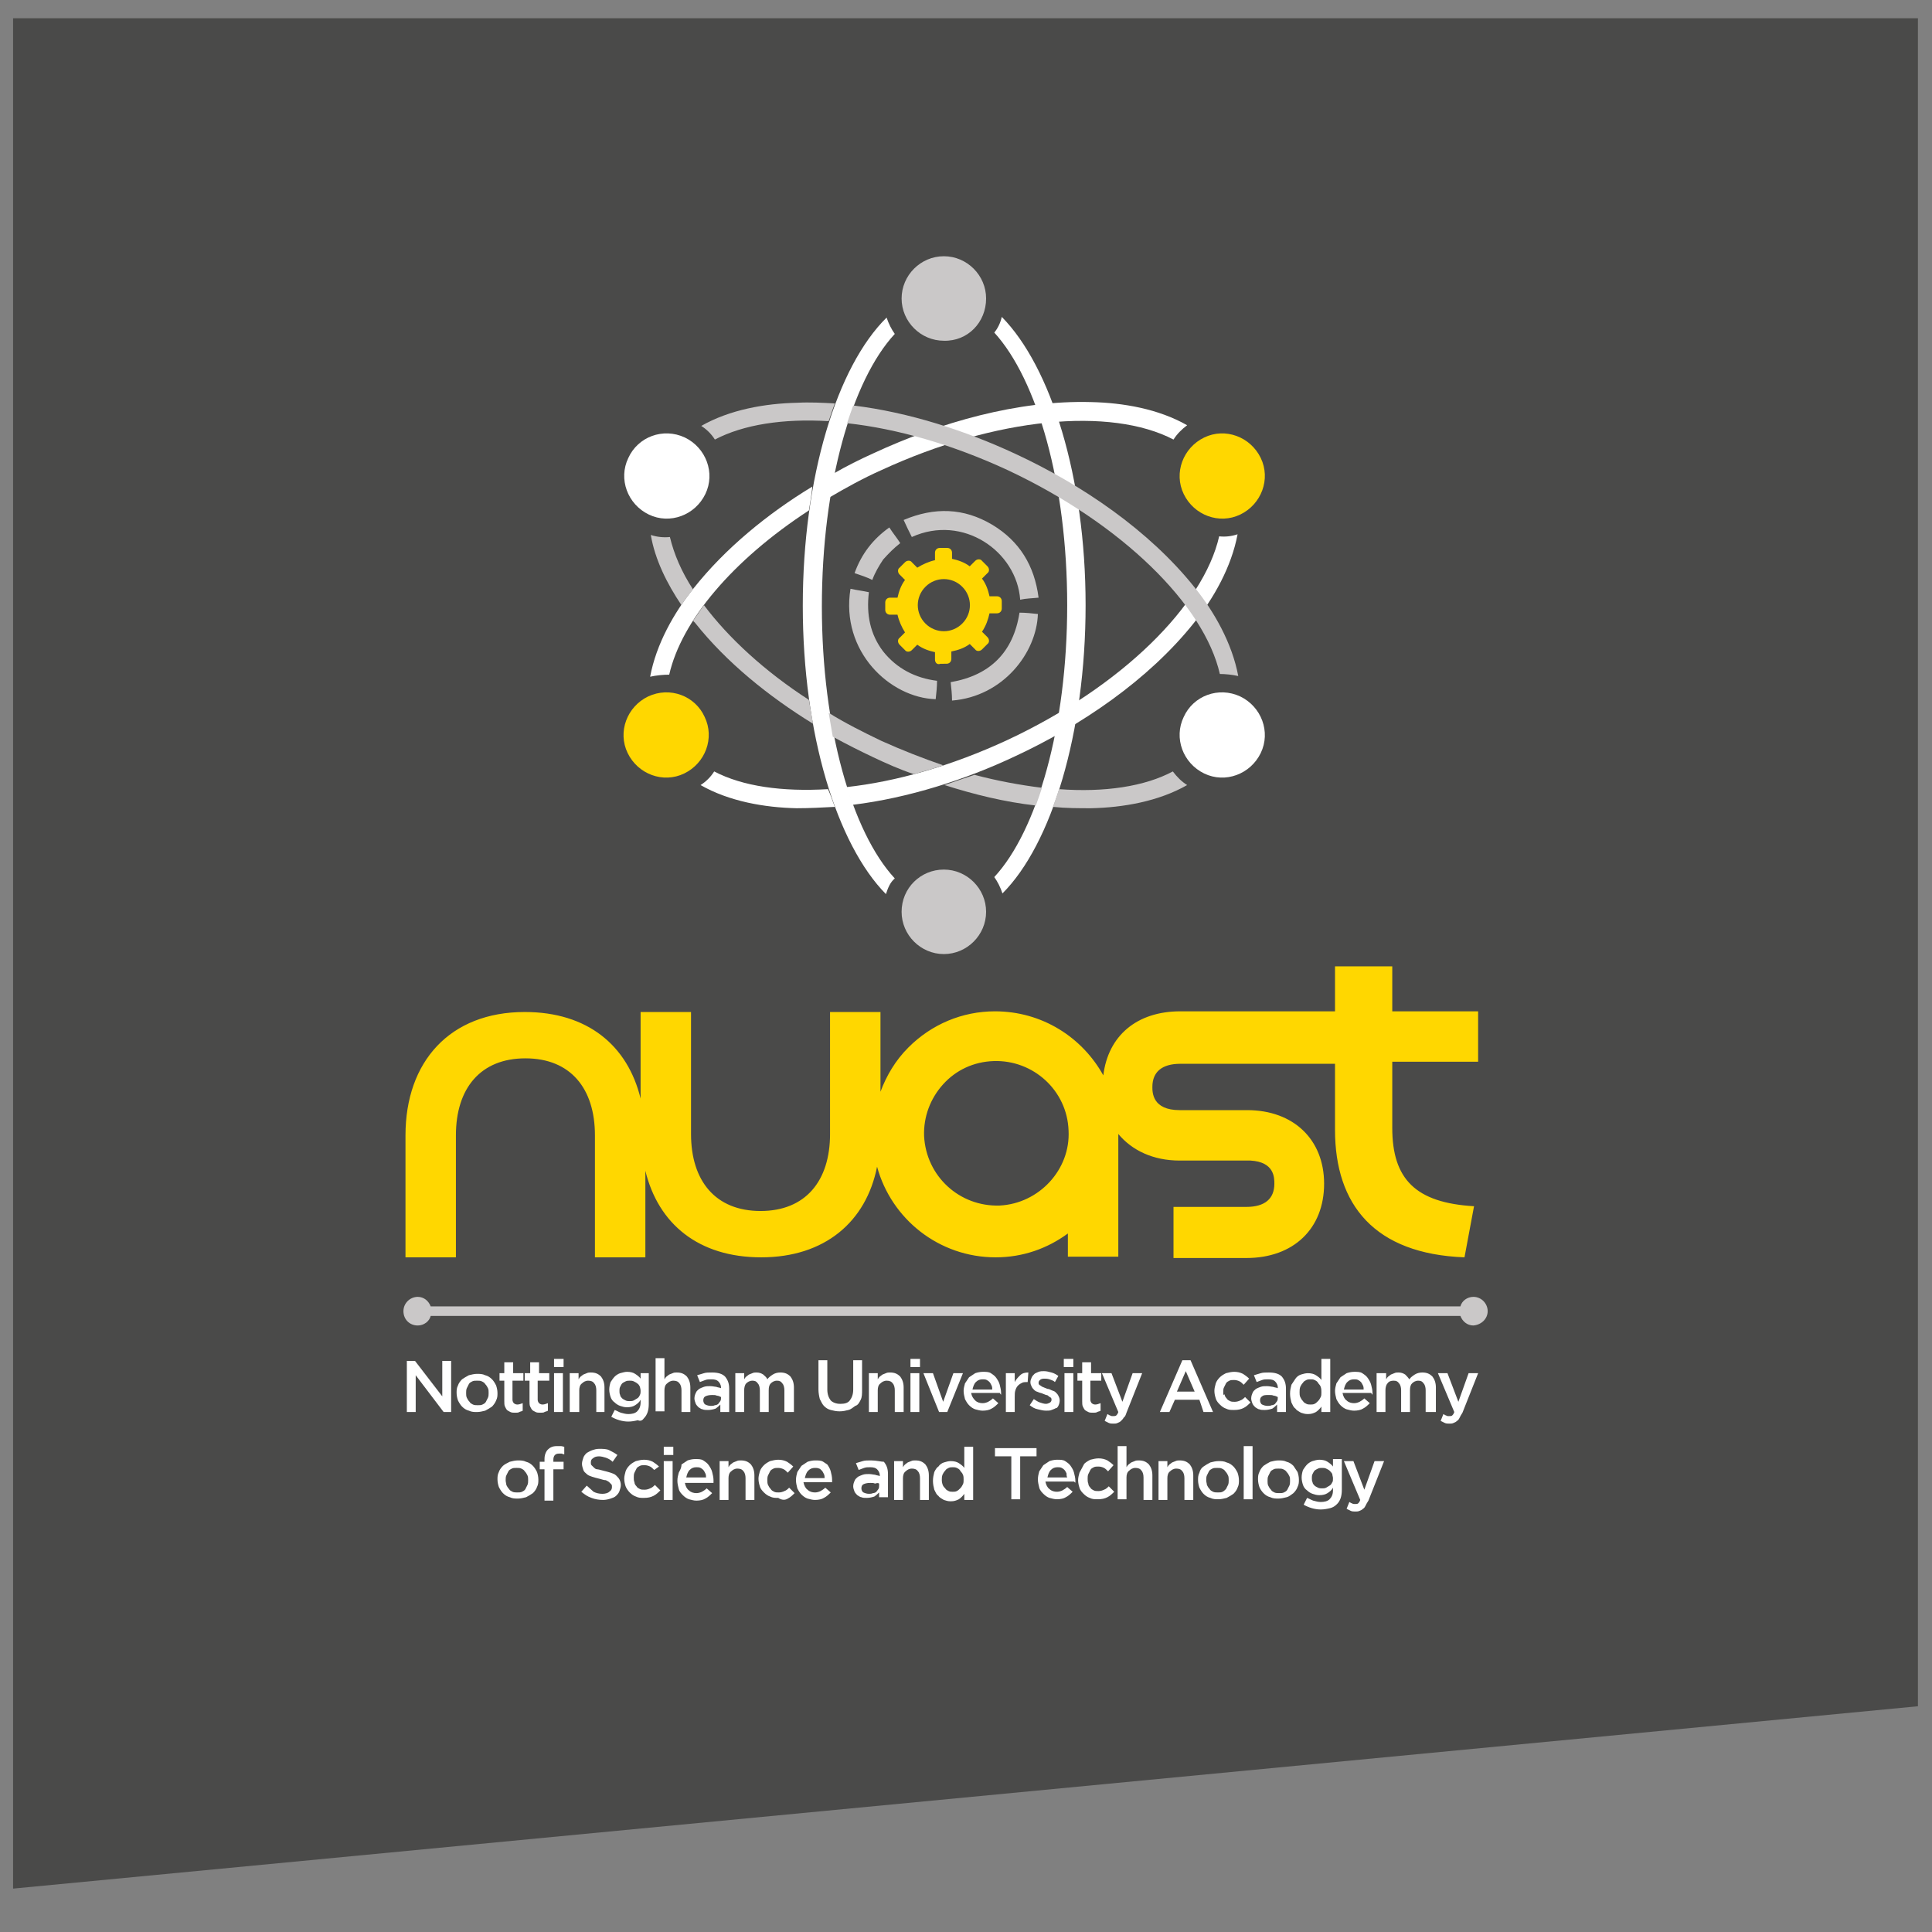 <?xml version="1.0" encoding="utf-8"?>
<!-- Generator: Adobe Illustrator 19.1.0, SVG Export Plug-In . SVG Version: 6.00 Build 0)  -->
<svg version="1.1" id="Layer_1" xmlns="http://www.w3.org/2000/svg" xmlns:xlink="http://www.w3.org/1999/xlink" x="0px" y="0px"
	 viewBox="0 0 283.5 283.5" style="enable-background:new 0 0 283.5 283.5;" xml:space="preserve">
<rect x="0" y="0" width="283.5" height="283.5" fill="#808080" stroke="none"/>
<style type="text/css">
	.st0{fill:#4A4A49;}
	.st1{fill:#FFD700;}
	.st2{fill:#FFFFFF;}
	.st3{fill:#CAC8C8;}
</style>
<g id="Layer-1" transform="matrix(1.808,0,0,1.808,1.558,2.135)">
	<path class="st0" d="M0.2,0.3v151.8l154.6-14.8V0.3H0.2z"/>
</g>
<g>
	<path class="st1" d="M146.7,176.9L146.7,176.9c-5.9,0.2-10.8-4.3-11.1-10.2c-0.1-2.8,0.9-5.5,2.8-7.6c1.9-2.1,4.5-3.3,7.4-3.4
		c5.8-0.2,10.8,4.3,11,10.2C157.1,171.6,152.5,176.6,146.7,176.9 M204.3,165.5l0-9.7l12.6,0l0-7.4l-12.6,0l0-6.6l-8.4,0l0,6.6
		l-22.7,0c-6.4,0-10.6,3.6-11.3,9.4c-3.1-5.6-9-9.4-15.9-9.4c-4.8,0-9.3,1.9-12.7,5.3c-1.9,1.9-3.2,4.1-4.1,6.5l0-11.7l-7.4,0
		l0,17.9c0,6.9-3.6,11.3-10.2,11.3c-6.6,0-10.2-4.4-10.2-11.3l0-17.9l-7.4,0l0,12.7c-1.9-7.8-7.8-12.7-17-12.7
		c-11,0-17.5,7.3-17.5,18.1l0,17.9l7.4,0l0-17.9c0-6.9,3.6-11.3,10.2-11.3c6.6,0,10.2,4.4,10.2,11.3l0,17.9l7.4,0l0-12.7
		c1.9,7.8,7.8,12.7,17,12.7c9.3,0,15.4-5.2,17-13.3c2.1,7.7,9.1,13.3,17.4,13.3l0,0c4,0,7.6-1.3,10.6-3.5l0,3.4l7.4,0
		c0,0,0-17.8,0-17.9c0,0,0-0.1,0-0.1c2,2.4,5.1,3.9,9,3.9l10.4,0c3.5,0.2,3.5,2.5,3.5,3.4v0c0,2.2-1.4,3.4-4.1,3.4l-10.7,0l0,7.5
		l10.7,0c6.9,0,11.4-4.3,11.4-10.9c0-6.5-4.5-10.8-11.3-10.8l-9.9,0c-4,0-4-2.6-4-3.4c0-2.2,1.4-3.4,4.1-3.4l22.7,0l0,9.7
		c0,11,5.8,18.2,19,18.7l1.4-7.5C207.7,176.5,204.3,173,204.3,165.5"/>
	<path class="st2" d="M130,131.2c-7.2-7.3-12.2-23.5-12.2-42.3c0-18.9,5-35.1,12.3-42.3c0.3,0.9,0.7,1.7,1.2,2.4
		c-6.3,6.8-10.7,22.1-10.7,40c0,17.8,4.4,33.1,10.7,39.9C130.6,129.5,130.3,130.3,130,131.2 M147,46.5c7.2,7.3,12.3,23.5,12.3,42.3
		c0,18.8-5,35.1-12.2,42.3c-0.3-0.9-0.7-1.7-1.2-2.4c6.3-6.8,10.7-22.1,10.7-39.9c0-17.8-4.4-33.1-10.7-40
		C146.4,48.2,146.8,47.4,147,46.5"/>
	<path class="st2" d="M118.7,74.9c-11.2,7.3-18.7,16.2-20.5,24.1c-0.9,0-1.9,0.1-2.8,0.3c0.9-4.8,3.5-9.4,6.4-13
		c4.6-5.8,10.8-10.9,17.4-14.9C119.1,72.5,118.9,73.7,118.7,74.9 M172.2,64.5c-9.2-4.8-26-3.3-42.9,4.5c-2.7,1.2-5.2,2.6-7.6,4
		c0.2-1.2,0.4-2.3,0.6-3.5c1.9-1.1,3.9-2.1,5.9-3c9.7-4.5,21.2-7.8,31.9-7.5c4.7,0.1,9.9,1,14.1,3.4C173.4,63,172.7,63.7,172.2,64.5
		 M122.5,118.4c-1.9,0.1-3.7,0.2-5.6,0.2c-4.7-0.1-9.9-1-14.1-3.4c0.8-0.5,1.5-1.2,2-2c4.2,2.2,10,3,16.7,2.6
		C121.9,116.7,122.2,117.6,122.5,118.4 M181.6,78.4c-0.9,4.8-3.5,9.4-6.4,13c-6.7,8.4-16.6,15.1-26.3,19.6
		c-7.2,3.4-15.6,6.1-23.8,7.1c-0.3-0.8-0.6-1.7-0.9-2.6c7.3-0.8,15.4-3.1,23.6-6.9c16.9-7.9,28.8-19.8,31.1-29.9
		C179.8,78.8,180.7,78.7,181.6,78.4"/>
	<path class="st1" d="M185,67.2c1.5,3.1,0.1,6.8-3,8.3c-3.1,1.5-6.8,0.1-8.3-3c-1.5-3.1-0.1-6.8,3-8.3
		C179.8,62.7,183.5,64.1,185,67.2"/>
	<path class="st1" d="M103.4,105.2c1.5,3.1,0.1,6.8-3,8.3c-3.1,1.5-6.8,0.1-8.3-3c-1.5-3.1-0.1-6.8,3-8.3
		C98.3,100.7,102,102.1,103.4,105.2"/>
	<path class="st3" d="M155.4,115.8c-0.3,0.9-0.6,1.8-0.9,2.6c1.9,0.2,3.8,0.2,5.6,0.2c4.7-0.1,9.9-1,14.1-3.4
		c-0.8-0.5-1.5-1.2-2.1-2C168,115.4,162.1,116.3,155.4,115.8 M138.6,115.2c4.4,1.4,8.9,2.5,13.4,3c0.3-0.8,0.6-1.7,0.9-2.6
		c-3.2-0.4-6.5-1-9.9-1.9C141.5,114.2,140,114.7,138.6,115.2 M132.3,133.8c0,3.4,2.8,6.2,6.2,6.2c3.4,0,6.2-2.8,6.2-6.2
		c0-3.4-2.8-6.2-6.2-6.2C135.1,127.6,132.3,130.3,132.3,133.8 M129.3,108.7c-2.7-1.3-5.3-2.6-7.7-4.1c0.2,1.2,0.4,2.3,0.6,3.5
		c2,1.1,4,2.1,5.9,3c1.9,0.9,3.9,1.8,6,2.5c1.4-0.4,2.9-0.8,4.3-1.3C135.5,111.3,132.4,110.1,129.3,108.7 M103.3,88.8
		c-0.6,0.8-1.1,1.6-1.6,2.3l0.3,0.3c4.6,5.8,10.8,10.8,17.3,14.8c-0.2-1.2-0.4-2.3-0.6-3.5C112.2,98.5,106.9,93.6,103.3,88.8
		 M100,88.8c0.5-0.8,1.1-1.6,1.7-2.3c-1.7-2.6-2.8-5.2-3.4-7.7c-0.9,0.1-1.9,0-2.8-0.3C96.1,82.1,97.9,85.7,100,88.8 M121.6,61.8
		c0.3-0.9,0.6-1.8,0.9-2.6c-1.8-0.1-3.7-0.2-5.5-0.1c-4.7,0.1-9.9,1-14.1,3.4c0.8,0.5,1.5,1.2,2,2C109.1,62.3,114.9,61.4,121.6,61.8
		 M144.7,43.8c0-3.4-2.8-6.2-6.2-6.2c-3.4,0-6.2,2.8-6.2,6.2c0,3.4,2.8,6.2,6.2,6.2C142,50.1,144.7,47.3,144.7,43.8 M181.7,99.2
		c-0.9-4.8-3.5-9.4-6.4-13c-6.7-8.4-16.6-15.1-26.3-19.6c-7.3-3.4-15.6-6.1-23.8-7.1c-0.3,0.8-0.6,1.7-0.9,2.6
		c7.3,0.8,15.4,3.1,23.6,6.9c16.8,7.9,28.8,19.8,31.1,29.9C179.8,98.9,180.8,99,181.7,99.2"/>
	<path class="st2" d="M92.2,67.2c-1.5,3.1-0.1,6.8,3,8.3c3.1,1.5,6.8,0.1,8.3-3c1.5-3.1,0.1-6.8-3-8.3
		C97.3,62.7,93.6,64.1,92.2,67.2"/>
	<path class="st2" d="M173.7,105.2c-1.5,3.1-0.1,6.8,3,8.3c3.1,1.5,6.8,0.1,8.3-3c1.5-3.1,0.1-6.8-3-8.3
		C178.8,100.7,175.1,102.1,173.7,105.2"/>
	<path class="st2" d="M183.8,212.2h-1.3v7.8h1.3V212.2z M177,217.2c0-0.2,0-0.5,0.1-0.7c0.1-0.2,0.2-0.4,0.3-0.6
		c0.1-0.2,0.3-0.3,0.5-0.4c0.2-0.1,0.4-0.1,0.7-0.1c0.3,0,0.5,0,0.7,0.1s0.4,0.2,0.5,0.4c0.2,0.2,0.3,0.4,0.4,0.6
		c0.1,0.2,0.1,0.5,0.1,0.7v0c0,0.2,0,0.5-0.1,0.7c-0.1,0.2-0.2,0.4-0.3,0.6c-0.2,0.2-0.3,0.3-0.5,0.4c-0.2,0.1-0.4,0.1-0.7,0.1
		c-0.2,0-0.5,0-0.7-0.1c-0.2-0.1-0.4-0.2-0.5-0.4c-0.2-0.2-0.3-0.4-0.4-0.6C177.1,217.7,177,217.5,177,217.2L177,217.2z M176,216.1
		c-0.2,0.4-0.2,0.7-0.2,1.1v0c0,0.4,0.1,0.8,0.2,1.1c0.2,0.4,0.4,0.7,0.6,0.9c0.3,0.3,0.6,0.5,1,0.6c0.4,0.2,0.8,0.2,1.2,0.2
		c0.4,0,0.8-0.1,1.2-0.2c0.4-0.2,0.7-0.4,1-0.6c0.3-0.3,0.5-0.6,0.6-0.9c0.2-0.4,0.2-0.7,0.2-1.1v0c0-0.4-0.1-0.8-0.2-1.1
		c-0.2-0.4-0.4-0.7-0.6-0.9c-0.3-0.3-0.6-0.5-1-0.6c-0.4-0.2-0.8-0.2-1.2-0.2c-0.4,0-0.8,0.1-1.2,0.2c-0.4,0.2-0.7,0.4-1,0.6
		C176.3,215.4,176.1,215.7,176,216.1 M158.4,216.1c-0.1,0.4-0.2,0.7-0.2,1.1v0c0,0.4,0.1,0.8,0.2,1.1c0.1,0.4,0.4,0.7,0.6,0.9
		c0.3,0.3,0.6,0.5,0.9,0.6c0.4,0.2,0.7,0.2,1.2,0.2c0.6,0,1-0.1,1.4-0.3c0.4-0.2,0.7-0.5,1-0.8l-0.8-0.8c-0.2,0.2-0.4,0.4-0.7,0.5
		c-0.2,0.1-0.5,0.2-0.8,0.2c-0.3,0-0.5,0-0.7-0.1c-0.2-0.1-0.4-0.2-0.5-0.4c-0.2-0.2-0.3-0.4-0.3-0.6c-0.1-0.2-0.1-0.5-0.1-0.7v0
		c0-0.2,0-0.5,0.1-0.7c0.1-0.2,0.2-0.4,0.3-0.6c0.1-0.2,0.3-0.3,0.5-0.4s0.4-0.1,0.7-0.1c0.3,0,0.6,0.1,0.8,0.2
		c0.2,0.1,0.4,0.3,0.6,0.5l0.8-0.9c-0.3-0.3-0.6-0.5-0.9-0.7c-0.4-0.2-0.8-0.3-1.3-0.3c-0.4,0-0.8,0.1-1.2,0.2
		c-0.4,0.2-0.7,0.4-0.9,0.6C158.8,215.4,158.6,215.7,158.4,216.1 M152.1,212.5H146v1.2h2.4v6.3h1.3v-6.3h2.4V212.5z M138.2,217.2
		c0-0.3,0-0.5,0.1-0.8c0.1-0.2,0.2-0.4,0.4-0.6c0.1-0.2,0.3-0.3,0.5-0.4c0.2-0.1,0.4-0.1,0.6-0.1c0.2,0,0.4,0,0.6,0.1
		s0.4,0.2,0.5,0.4c0.1,0.2,0.3,0.3,0.4,0.6c0.1,0.2,0.1,0.5,0.1,0.7v0c0,0.3,0,0.5-0.1,0.7c-0.1,0.2-0.2,0.4-0.4,0.6
		c-0.2,0.2-0.3,0.3-0.5,0.4s-0.4,0.1-0.6,0.1c-0.2,0-0.4,0-0.6-0.1s-0.4-0.2-0.5-0.4c-0.2-0.2-0.3-0.3-0.4-0.6
		C138.3,217.8,138.2,217.5,138.2,217.2L138.2,217.2z M137.1,216c-0.1,0.4-0.2,0.8-0.2,1.3v0c0,0.5,0.1,0.9,0.2,1.3
		c0.2,0.4,0.3,0.7,0.6,0.9c0.2,0.3,0.5,0.4,0.8,0.6c0.3,0.1,0.6,0.2,1,0.2c0.5,0,0.8-0.1,1.2-0.3c0.3-0.2,0.6-0.5,0.8-0.8l0,0.9h1.3
		v-7.8h-1.3v3.1c-0.2-0.3-0.5-0.5-0.8-0.7c-0.3-0.2-0.7-0.3-1.2-0.3c-0.3,0-0.7,0.1-1,0.2c-0.3,0.1-0.6,0.3-0.8,0.6
		C137.5,215.3,137.3,215.6,137.1,216 M100.7,216.8c0.1-0.4,0.2-0.8,0.5-1.1c0.3-0.3,0.6-0.4,1-0.4c0.2,0,0.4,0,0.6,0.1
		c0.2,0.1,0.3,0.2,0.4,0.3c0.1,0.1,0.2,0.3,0.3,0.5c0.1,0.2,0.1,0.4,0.1,0.6H100.7z M99.6,216.1c-0.1,0.4-0.2,0.7-0.2,1.2v0
		c0,0.4,0.1,0.8,0.2,1.2s0.4,0.7,0.6,0.9c0.3,0.3,0.6,0.5,0.9,0.6c0.4,0.1,0.7,0.2,1.1,0.2c0.5,0,1-0.1,1.3-0.3
		c0.4-0.2,0.7-0.5,1-0.8l-0.8-0.7c-0.2,0.2-0.5,0.4-0.7,0.5s-0.5,0.2-0.8,0.2c-0.4,0-0.8-0.1-1.1-0.4c-0.3-0.2-0.5-0.6-0.6-1.1h4.2
		c0-0.1,0-0.1,0-0.2c0-0.1,0-0.1,0-0.2c0-0.4-0.1-0.8-0.2-1.2c-0.1-0.4-0.3-0.7-0.5-1c-0.2-0.3-0.5-0.5-0.8-0.7
		c-0.3-0.2-0.7-0.2-1.2-0.2c-0.4,0-0.8,0.1-1.1,0.2c-0.3,0.2-0.6,0.4-0.9,0.6C100,215.4,99.8,215.7,99.6,216.1 M98.7,214.4h-1.3v5.7
		h1.3V214.4z M98.8,212.3h-1.4v1.2h1.4V212.3z M86.1,218l-0.8,0.9c0.5,0.4,0.9,0.7,1.5,0.9c0.5,0.2,1.1,0.3,1.7,0.3
		c0.4,0,0.8-0.1,1.1-0.2c0.3-0.1,0.6-0.2,0.8-0.4s0.4-0.4,0.5-0.7c0.1-0.3,0.2-0.6,0.2-0.9v0c0-0.3-0.1-0.6-0.2-0.8
		c-0.1-0.2-0.3-0.4-0.5-0.6c-0.2-0.2-0.5-0.3-0.8-0.4c-0.3-0.1-0.7-0.2-1.1-0.3c-0.4-0.1-0.7-0.2-0.9-0.2s-0.4-0.2-0.5-0.3
		c-0.1-0.1-0.2-0.2-0.3-0.3c-0.1-0.1-0.1-0.2-0.1-0.4v0c0-0.3,0.1-0.5,0.3-0.6c0.2-0.2,0.5-0.3,0.9-0.3c0.3,0,0.7,0.1,1,0.2
		s0.7,0.3,1,0.6l0.7-1c-0.4-0.3-0.8-0.5-1.2-0.7c-0.4-0.2-0.9-0.2-1.5-0.2c-0.4,0-0.7,0.1-1,0.2c-0.3,0.1-0.6,0.3-0.8,0.4
		c-0.2,0.2-0.4,0.4-0.5,0.7c-0.1,0.3-0.2,0.6-0.2,0.9v0c0,0.3,0.1,0.6,0.2,0.9s0.3,0.4,0.5,0.6c0.2,0.2,0.5,0.3,0.8,0.4
		c0.3,0.1,0.7,0.2,1.1,0.3c0.4,0.1,0.6,0.2,0.9,0.2c0.2,0.1,0.4,0.2,0.5,0.3c0.1,0.1,0.2,0.2,0.3,0.3s0.1,0.2,0.1,0.4v0
		c0,0.3-0.1,0.5-0.4,0.7c-0.2,0.2-0.6,0.3-1,0.3c-0.5,0-0.9-0.1-1.3-0.3C86.8,218.6,86.4,218.3,86.1,218 M65.1,207.2h1.1v-7.5h-1.3
		v5.2l-4-5.2h-1.2v7.5h1.3v-5.4L65.1,207.2z M71.7,204.4c0,0.2,0,0.5-0.1,0.7c-0.1,0.2-0.2,0.4-0.3,0.6c-0.1,0.2-0.3,0.3-0.5,0.4
		s-0.4,0.1-0.7,0.1c-0.2,0-0.5,0-0.7-0.1c-0.2-0.1-0.4-0.2-0.5-0.4c-0.2-0.2-0.3-0.4-0.4-0.6c-0.1-0.2-0.1-0.5-0.1-0.7v0
		c0-0.2,0-0.5,0.1-0.7c0.1-0.2,0.2-0.4,0.3-0.6c0.1-0.2,0.3-0.3,0.5-0.4c0.2-0.1,0.4-0.1,0.7-0.1c0.3,0,0.5,0,0.7,0.1
		c0.2,0.1,0.4,0.2,0.5,0.4c0.2,0.2,0.3,0.4,0.4,0.6C71.7,203.9,71.7,204.1,71.7,204.4L71.7,204.4z M72.8,205.5
		c0.2-0.4,0.2-0.7,0.2-1.1v0c0-0.4-0.1-0.8-0.2-1.1c-0.2-0.4-0.4-0.7-0.6-0.9c-0.3-0.3-0.6-0.5-1-0.6c-0.4-0.2-0.8-0.2-1.2-0.2
		c-0.4,0-0.8,0.1-1.2,0.2c-0.4,0.2-0.7,0.4-1,0.6c-0.3,0.3-0.5,0.6-0.6,0.9c-0.2,0.4-0.2,0.7-0.2,1.1v0c0,0.4,0.1,0.8,0.2,1.1
		c0.2,0.4,0.4,0.7,0.6,0.9c0.3,0.3,0.6,0.5,1,0.6c0.4,0.2,0.8,0.2,1.2,0.2c0.4,0,0.8-0.1,1.2-0.2c0.4-0.2,0.7-0.4,1-0.6
		C72.4,206.2,72.7,205.8,72.8,205.5 M74.2,217.2c0-0.2,0-0.5,0.1-0.7c0.1-0.2,0.2-0.4,0.3-0.6c0.1-0.2,0.3-0.3,0.5-0.4
		s0.4-0.1,0.7-0.1c0.3,0,0.5,0,0.7,0.1c0.2,0.1,0.4,0.2,0.5,0.4c0.2,0.2,0.3,0.4,0.4,0.6c0.1,0.2,0.1,0.5,0.1,0.7v0
		c0,0.2,0,0.5-0.1,0.7c-0.1,0.2-0.2,0.4-0.3,0.6c-0.1,0.2-0.3,0.3-0.5,0.4c-0.2,0.1-0.4,0.1-0.7,0.1c-0.2,0-0.5,0-0.7-0.1
		c-0.2-0.1-0.4-0.2-0.5-0.4c-0.2-0.2-0.3-0.4-0.4-0.6C74.3,217.7,74.2,217.5,74.2,217.2L74.2,217.2z M73.8,215.1
		c-0.3,0.3-0.5,0.6-0.6,0.9c-0.2,0.4-0.2,0.7-0.2,1.1v0c0,0.4,0.1,0.8,0.2,1.1c0.2,0.4,0.4,0.7,0.6,0.9c0.3,0.3,0.6,0.5,1,0.6
		c0.4,0.2,0.8,0.2,1.2,0.2c0.4,0,0.8-0.1,1.2-0.2c0.4-0.2,0.7-0.4,1-0.6c0.3-0.3,0.5-0.6,0.6-0.9c0.2-0.4,0.2-0.7,0.2-1.1v0
		c0-0.4-0.1-0.8-0.2-1.1c-0.2-0.4-0.4-0.7-0.6-0.9c-0.3-0.3-0.6-0.5-1-0.6c-0.4-0.2-0.8-0.2-1.2-0.2c-0.4,0-0.8,0.1-1.2,0.2
		C74.4,214.7,74,214.9,73.8,215.1 M75.3,202.6h1.5v-1.1h-1.5v-1.6H74v1.6h-0.7v1.1H74v3c0,0.3,0,0.6,0.1,0.8
		c0.1,0.2,0.2,0.4,0.3,0.5c0.1,0.1,0.3,0.2,0.5,0.3c0.2,0.1,0.4,0.1,0.7,0.1c0.2,0,0.5,0,0.6-0.1c0.2-0.1,0.4-0.1,0.5-0.2v-1.1
		c-0.3,0.1-0.5,0.2-0.8,0.2c-0.2,0-0.4-0.1-0.5-0.2c-0.1-0.1-0.2-0.3-0.2-0.5V202.6z M79.1,202.6h1.5v-1.1h-1.5v-1.6h-1.3v1.6H77
		v1.1h0.7v3c0,0.3,0,0.6,0.1,0.8c0.1,0.2,0.2,0.4,0.3,0.5c0.1,0.1,0.3,0.2,0.5,0.3c0.2,0.1,0.4,0.1,0.7,0.1c0.2,0,0.5,0,0.6-0.1
		c0.2-0.1,0.4-0.1,0.5-0.2v-1.1c-0.3,0.1-0.5,0.2-0.8,0.2c-0.2,0-0.4-0.1-0.5-0.2c-0.1-0.1-0.2-0.3-0.2-0.5V202.6z M81.3,200.6h1.4
		v-1.2h-1.4V200.6z M82.6,201.5h-1.3v5.7h1.3V201.5z M82.4,213.3c0.1,0,0.2,0.1,0.4,0.1v-1.1c-0.1,0-0.3-0.1-0.5-0.1
		c-0.2,0-0.4,0-0.6,0c-0.6,0-1,0.2-1.3,0.5c-0.3,0.3-0.5,0.8-0.5,1.4v0.4h-0.7v1.1h0.7v4.6h1.3v-4.6h1.5v-1.1h-1.5v-0.3
		c0-0.6,0.3-0.9,0.8-0.9C82.1,213.3,82.2,213.3,82.4,213.3 M87.4,207.2h1.3v-3.6c0-0.7-0.2-1.2-0.5-1.6c-0.4-0.4-0.8-0.6-1.5-0.6
		c-0.2,0-0.4,0-0.6,0.1c-0.2,0.1-0.3,0.1-0.5,0.2c-0.1,0.1-0.3,0.2-0.4,0.3c-0.1,0.1-0.2,0.2-0.3,0.4v-0.9h-1.3v5.7H85V204
		c0-0.4,0.1-0.8,0.4-1c0.2-0.2,0.5-0.4,0.9-0.4c0.4,0,0.7,0.1,0.9,0.4c0.2,0.2,0.3,0.6,0.3,1V207.2z M94,204.1c0,0.2,0,0.4-0.1,0.6
		c-0.1,0.2-0.2,0.4-0.4,0.5c-0.2,0.1-0.3,0.2-0.5,0.3c-0.2,0.1-0.4,0.1-0.6,0.1s-0.4,0-0.6-0.1c-0.2-0.1-0.4-0.2-0.5-0.3
		c-0.1-0.1-0.3-0.3-0.3-0.5c-0.1-0.2-0.1-0.4-0.1-0.6v0c0-0.2,0-0.4,0.1-0.6c0.1-0.2,0.2-0.4,0.3-0.5c0.1-0.1,0.3-0.2,0.5-0.3
		c0.2-0.1,0.4-0.1,0.6-0.1c0.2,0,0.4,0,0.6,0.1c0.2,0.1,0.4,0.2,0.5,0.3c0.2,0.1,0.3,0.3,0.4,0.5C93.9,203.6,94,203.8,94,204.1
		L94,204.1z M94.5,208.1c0.5-0.5,0.7-1.2,0.7-2.1v-4.5H94v0.8c-0.2-0.3-0.5-0.5-0.8-0.7c-0.3-0.2-0.7-0.3-1.2-0.3
		c-0.3,0-0.6,0.1-1,0.2c-0.3,0.1-0.6,0.3-0.8,0.5c-0.2,0.2-0.4,0.5-0.6,0.8c-0.1,0.3-0.2,0.7-0.2,1.1v0c0,0.4,0.1,0.8,0.2,1.1
		c0.1,0.3,0.3,0.6,0.6,0.8c0.2,0.2,0.5,0.4,0.8,0.5c0.3,0.1,0.6,0.2,1,0.2c0.5,0,0.9-0.1,1.2-0.3c0.3-0.2,0.6-0.4,0.8-0.8v0.4
		c0,0.6-0.2,1-0.5,1.3c-0.3,0.3-0.8,0.4-1.3,0.4c-0.4,0-0.7-0.1-1.1-0.2c-0.3-0.1-0.6-0.3-0.9-0.4l-0.5,1c0.7,0.4,1.6,0.7,2.5,0.7
		c0.5,0,1-0.1,1.4-0.2C94,208.6,94.3,208.4,94.5,208.1 M96.7,215.2c-0.3-0.3-0.6-0.5-0.9-0.7c-0.4-0.2-0.8-0.3-1.3-0.3
		c-0.4,0-0.8,0.1-1.2,0.2c-0.4,0.2-0.7,0.4-0.9,0.6c-0.3,0.3-0.5,0.6-0.6,0.9c-0.1,0.4-0.2,0.7-0.2,1.1v0c0,0.4,0.1,0.8,0.2,1.1
		s0.4,0.7,0.6,0.9c0.3,0.3,0.6,0.5,0.9,0.6c0.4,0.2,0.7,0.2,1.2,0.2c0.6,0,1-0.1,1.4-0.3c0.4-0.2,0.7-0.5,1-0.8l-0.8-0.8
		c-0.2,0.2-0.4,0.4-0.7,0.5c-0.2,0.1-0.5,0.2-0.8,0.2c-0.3,0-0.5,0-0.7-0.1c-0.2-0.1-0.4-0.2-0.5-0.4c-0.2-0.2-0.3-0.4-0.3-0.6
		c-0.1-0.2-0.1-0.5-0.1-0.7v0c0-0.2,0-0.5,0.1-0.7c0.1-0.2,0.2-0.4,0.3-0.6c0.1-0.2,0.3-0.3,0.5-0.4c0.2-0.1,0.4-0.1,0.7-0.1
		c0.3,0,0.6,0.1,0.8,0.2c0.2,0.1,0.4,0.3,0.6,0.5L96.7,215.2z M100,207.2h1.3v-3.6c0-0.7-0.2-1.2-0.5-1.6c-0.4-0.4-0.8-0.6-1.5-0.6
		c-0.2,0-0.4,0-0.6,0.1c-0.2,0.1-0.3,0.1-0.5,0.2c-0.1,0.1-0.3,0.2-0.4,0.3c-0.1,0.1-0.2,0.2-0.3,0.4v-3.1h-1.3v7.8h1.3V204
		c0-0.4,0.1-0.8,0.4-1c0.2-0.2,0.5-0.4,0.9-0.4c0.4,0,0.7,0.1,0.9,0.4c0.2,0.2,0.3,0.6,0.3,1V207.2z M105.8,205.1
		c0,0.2,0,0.3-0.1,0.5c-0.1,0.1-0.2,0.3-0.3,0.4c-0.1,0.1-0.3,0.2-0.5,0.2c-0.2,0.1-0.4,0.1-0.6,0.1c-0.3,0-0.6-0.1-0.8-0.2
		c-0.2-0.1-0.3-0.4-0.3-0.6v0c0-0.3,0.1-0.5,0.3-0.6s0.5-0.2,1-0.2c0.3,0,0.5,0,0.7,0.1c0.2,0,0.4,0.1,0.6,0.2V205.1z M105.7,207.2
		h1.3v-3.4c0-0.8-0.2-1.3-0.6-1.8c-0.4-0.4-1-0.6-1.9-0.6c-0.5,0-0.9,0-1.2,0.1c-0.3,0.1-0.7,0.2-1,0.3l0.4,1
		c0.3-0.1,0.5-0.2,0.8-0.3c0.3-0.1,0.5-0.1,0.9-0.1c0.5,0,0.8,0.1,1,0.3c0.2,0.2,0.4,0.5,0.4,0.9v0.1c-0.2-0.1-0.5-0.1-0.7-0.2
		c-0.2,0-0.5-0.1-0.9-0.1c-0.3,0-0.6,0-0.9,0.1c-0.3,0.1-0.5,0.2-0.7,0.3c-0.2,0.2-0.4,0.3-0.5,0.6c-0.1,0.2-0.2,0.5-0.2,0.8v0
		c0,0.3,0.1,0.5,0.2,0.8c0.1,0.2,0.3,0.4,0.4,0.5c0.2,0.1,0.4,0.3,0.6,0.3c0.2,0.1,0.5,0.1,0.8,0.1c0.4,0,0.8-0.1,1.1-0.2
		c0.3-0.2,0.5-0.4,0.7-0.6V207.2z M108.1,214.4c-0.2,0.1-0.3,0.1-0.5,0.2c-0.1,0.1-0.3,0.2-0.4,0.3c-0.1,0.1-0.2,0.2-0.3,0.4v-0.9
		h-1.3v5.7h1.3v-3.2c0-0.4,0.1-0.8,0.4-1c0.2-0.2,0.5-0.4,0.9-0.4c0.4,0,0.7,0.1,0.9,0.4c0.2,0.2,0.3,0.6,0.3,1v3.2h1.3v-3.6
		c0-0.7-0.2-1.2-0.5-1.6c-0.4-0.4-0.8-0.6-1.5-0.6C108.5,214.3,108.3,214.3,108.1,214.4 M115.2,207.2h1.3v-3.6
		c0-0.7-0.2-1.2-0.5-1.6c-0.4-0.4-0.8-0.6-1.5-0.6c-0.4,0-0.8,0.1-1.1,0.3c-0.3,0.2-0.6,0.4-0.8,0.7c-0.1-0.3-0.4-0.5-0.6-0.7
		c-0.3-0.2-0.6-0.3-1-0.3c-0.2,0-0.4,0-0.6,0.1c-0.2,0.1-0.3,0.1-0.5,0.2c-0.1,0.1-0.3,0.2-0.4,0.3c-0.1,0.1-0.2,0.2-0.3,0.4v-0.9
		h-1.3v5.7h1.3V204c0-0.4,0.1-0.8,0.3-1s0.5-0.4,0.9-0.4c0.4,0,0.6,0.1,0.8,0.4c0.2,0.2,0.3,0.6,0.3,1v3.2h1.3V204
		c0-0.5,0.1-0.8,0.3-1c0.2-0.2,0.5-0.4,0.9-0.4c0.4,0,0.6,0.1,0.8,0.4c0.2,0.2,0.3,0.6,0.3,1V207.2z M115.6,219.9
		c0.4-0.2,0.7-0.5,1-0.8l-0.8-0.8c-0.2,0.2-0.4,0.4-0.7,0.5c-0.2,0.1-0.5,0.2-0.8,0.2c-0.3,0-0.5,0-0.7-0.1
		c-0.2-0.1-0.4-0.2-0.5-0.4c-0.2-0.2-0.3-0.4-0.4-0.6c-0.1-0.2-0.1-0.5-0.1-0.7v0c0-0.2,0-0.5,0.1-0.7c0.1-0.2,0.2-0.4,0.3-0.6
		c0.1-0.2,0.3-0.3,0.5-0.4c0.2-0.1,0.4-0.1,0.7-0.1c0.3,0,0.6,0.1,0.8,0.2c0.2,0.1,0.4,0.3,0.6,0.5l0.8-0.9
		c-0.3-0.3-0.6-0.5-0.9-0.7c-0.4-0.2-0.8-0.3-1.3-0.3c-0.4,0-0.8,0.1-1.2,0.2c-0.4,0.2-0.7,0.4-0.9,0.6c-0.3,0.3-0.5,0.6-0.6,0.9
		c-0.1,0.4-0.2,0.7-0.2,1.1v0c0,0.4,0.1,0.8,0.2,1.1c0.1,0.4,0.4,0.7,0.6,0.9c0.3,0.3,0.6,0.5,0.9,0.6c0.4,0.2,0.7,0.2,1.2,0.2
		C114.8,220.2,115.3,220.1,115.6,219.9 M120.6,215.8c0.1,0.1,0.2,0.3,0.3,0.5c0.1,0.2,0.1,0.4,0.1,0.6h-2.9c0.1-0.4,0.2-0.8,0.5-1.1
		c0.3-0.3,0.6-0.4,1-0.4c0.2,0,0.4,0,0.6,0.1C120.3,215.5,120.4,215.6,120.6,215.8 M120.8,214.5c-0.3-0.2-0.7-0.2-1.2-0.2
		c-0.4,0-0.8,0.1-1.1,0.2c-0.3,0.2-0.6,0.4-0.9,0.6c-0.2,0.3-0.4,0.6-0.6,0.9c-0.1,0.4-0.2,0.7-0.2,1.2v0c0,0.4,0.1,0.8,0.2,1.2
		c0.2,0.4,0.4,0.7,0.6,0.9c0.3,0.3,0.6,0.5,0.9,0.6c0.4,0.1,0.7,0.2,1.1,0.2c0.5,0,1-0.1,1.3-0.3c0.4-0.2,0.7-0.5,1-0.8l-0.8-0.7
		c-0.2,0.2-0.5,0.4-0.7,0.5c-0.2,0.1-0.5,0.2-0.8,0.2c-0.4,0-0.8-0.1-1.1-0.4c-0.3-0.2-0.5-0.6-0.6-1.1h4.2c0-0.1,0-0.1,0-0.2
		c0-0.1,0-0.1,0-0.2c0-0.4-0.1-0.8-0.2-1.2c-0.1-0.4-0.3-0.7-0.5-1C121.4,214.9,121.1,214.7,120.8,214.5 M126.3,205.4
		c0.2-0.4,0.2-0.9,0.2-1.5v-4.3h-1.3v4.3c0,0.7-0.2,1.2-0.5,1.6c-0.3,0.4-0.8,0.5-1.4,0.5c-0.6,0-1.1-0.2-1.4-0.5
		c-0.3-0.4-0.5-0.9-0.5-1.6v-4.3h-1.3v4.3c0,0.5,0.1,1,0.2,1.4c0.2,0.4,0.4,0.8,0.6,1c0.3,0.3,0.6,0.5,1,0.6
		c0.4,0.1,0.8,0.2,1.3,0.2c0.5,0,0.9-0.1,1.3-0.2c0.4-0.1,0.7-0.4,1-0.6C125.9,206.2,126.1,205.8,126.3,205.4 M129,217.7v0.3
		c0,0.2,0,0.3-0.1,0.5c-0.1,0.1-0.2,0.3-0.3,0.4c-0.1,0.1-0.3,0.2-0.5,0.2c-0.2,0.1-0.4,0.1-0.6,0.1c-0.3,0-0.6-0.1-0.8-0.2
		c-0.2-0.1-0.3-0.4-0.3-0.6v0c0-0.3,0.1-0.5,0.3-0.6s0.5-0.2,1-0.2c0.3,0,0.5,0,0.7,0.1C128.7,217.6,128.9,217.6,129,217.7
		 M127.8,214.3c-0.5,0-0.9,0-1.2,0.1c-0.3,0.1-0.7,0.2-1,0.3l0.4,1c0.3-0.1,0.5-0.2,0.8-0.3c0.3-0.1,0.5-0.1,0.9-0.1
		c0.5,0,0.8,0.1,1,0.3c0.2,0.2,0.4,0.5,0.4,0.9v0.1c-0.2-0.1-0.5-0.1-0.7-0.2c-0.2,0-0.5-0.1-0.9-0.1c-0.3,0-0.6,0-0.9,0.1
		c-0.3,0.1-0.5,0.2-0.7,0.3c-0.2,0.2-0.4,0.3-0.5,0.6c-0.1,0.2-0.2,0.5-0.2,0.8v0c0,0.3,0.1,0.5,0.2,0.8c0.1,0.2,0.3,0.4,0.4,0.5
		c0.2,0.1,0.4,0.3,0.6,0.3c0.2,0.1,0.5,0.1,0.8,0.1c0.4,0,0.8-0.1,1.1-0.2c0.3-0.2,0.5-0.4,0.7-0.6v0.7h1.3v-3.4
		c0-0.8-0.2-1.3-0.6-1.8C129.3,214.5,128.6,214.3,127.8,214.3 M131.3,207.2h1.3v-3.6c0-0.7-0.2-1.2-0.5-1.6
		c-0.4-0.4-0.8-0.6-1.5-0.6c-0.2,0-0.4,0-0.6,0.1c-0.2,0.1-0.3,0.1-0.5,0.2c-0.1,0.1-0.3,0.2-0.4,0.3c-0.1,0.1-0.2,0.2-0.3,0.4v-0.9
		h-1.3v5.7h1.3V204c0-0.4,0.1-0.8,0.4-1c0.2-0.2,0.5-0.4,0.9-0.4c0.4,0,0.7,0.1,0.9,0.4c0.2,0.2,0.3,0.6,0.3,1V207.2z M133.7,214.4
		c-0.2,0.1-0.3,0.1-0.5,0.2c-0.1,0.1-0.3,0.2-0.4,0.3c-0.1,0.1-0.2,0.2-0.3,0.4v-0.9h-1.3v5.7h1.3v-3.2c0-0.4,0.1-0.8,0.4-1
		c0.2-0.2,0.5-0.4,0.9-0.4c0.4,0,0.7,0.1,0.9,0.4c0.2,0.2,0.3,0.6,0.3,1v3.2h1.3v-3.6c0-0.7-0.2-1.2-0.5-1.6
		c-0.4-0.4-0.8-0.6-1.5-0.6C134.1,214.3,133.9,214.3,133.7,214.4 M133.6,207.2h1.3v-5.7h-1.3V207.2z M133.6,200.6h1.4v-1.2h-1.4
		V200.6z M139,207.2l2.3-5.7h-1.4l-1.5,4.2l-1.5-4.2h-1.4l2.3,5.7H139z M145.6,203.9h-2.9c0.1-0.4,0.2-0.8,0.5-1.1
		c0.3-0.3,0.6-0.4,1-0.4c0.2,0,0.4,0,0.6,0.1c0.2,0.1,0.3,0.2,0.4,0.3c0.1,0.1,0.2,0.3,0.3,0.5C145.6,203.5,145.6,203.7,145.6,203.9
		 M146.9,204.6c0-0.1,0-0.1,0-0.2c0-0.4-0.1-0.8-0.2-1.2s-0.3-0.7-0.5-1c-0.2-0.3-0.5-0.5-0.8-0.7c-0.3-0.2-0.7-0.2-1.2-0.2
		c-0.4,0-0.8,0.1-1.1,0.2c-0.3,0.2-0.6,0.4-0.9,0.6c-0.2,0.3-0.4,0.6-0.6,0.9c-0.1,0.4-0.2,0.7-0.2,1.1v0c0,0.4,0.1,0.8,0.2,1.2
		c0.2,0.4,0.4,0.7,0.6,0.9c0.3,0.3,0.6,0.5,0.9,0.6c0.4,0.1,0.7,0.2,1.1,0.2c0.5,0,1-0.1,1.3-0.3c0.4-0.2,0.7-0.5,1-0.8l-0.8-0.7
		c-0.2,0.2-0.5,0.4-0.7,0.5c-0.2,0.1-0.5,0.2-0.8,0.2c-0.4,0-0.8-0.1-1.1-0.4s-0.5-0.6-0.6-1.1h4.2
		C146.9,204.7,146.9,204.7,146.9,204.6 M150.8,202.8L150.8,202.8l0.1-1.4c-0.5,0-0.9,0.1-1.2,0.4c-0.3,0.3-0.6,0.6-0.8,1v-1.3h-1.3
		v5.7h1.3V205c0-0.4,0-0.7,0.1-1c0.1-0.3,0.2-0.5,0.4-0.7c0.2-0.2,0.4-0.3,0.6-0.4S150.5,202.8,150.8,202.8 M155.3,206.3
		c0.1-0.2,0.2-0.5,0.2-0.8v0c0-0.3-0.1-0.5-0.2-0.7c-0.1-0.2-0.2-0.3-0.4-0.5s-0.4-0.2-0.6-0.3c-0.2-0.1-0.4-0.2-0.6-0.2
		c-0.2-0.1-0.3-0.1-0.5-0.2c-0.2-0.1-0.3-0.1-0.4-0.2c-0.1-0.1-0.2-0.1-0.3-0.2c-0.1-0.1-0.1-0.2-0.1-0.3v0c0-0.2,0.1-0.3,0.2-0.4
		c0.1-0.1,0.3-0.2,0.6-0.2c0.2,0,0.5,0,0.8,0.1c0.3,0.1,0.6,0.2,0.8,0.4l0.5-0.9c-0.3-0.2-0.6-0.4-1-0.5c-0.4-0.1-0.7-0.2-1.1-0.2
		c-0.3,0-0.5,0-0.8,0.1c-0.2,0.1-0.5,0.2-0.6,0.3c-0.2,0.2-0.3,0.3-0.4,0.5s-0.2,0.5-0.2,0.7v0c0,0.3,0.1,0.5,0.2,0.7
		c0.1,0.2,0.2,0.3,0.4,0.5s0.4,0.2,0.6,0.3c0.2,0.1,0.4,0.1,0.6,0.2c0.2,0.1,0.3,0.1,0.5,0.2c0.2,0,0.3,0.1,0.4,0.2
		c0.1,0.1,0.2,0.1,0.3,0.2c0.1,0.1,0.1,0.2,0.1,0.3v0c0,0.2-0.1,0.3-0.2,0.4c-0.2,0.1-0.4,0.2-0.6,0.2c-0.3,0-0.6-0.1-0.9-0.2
		c-0.3-0.1-0.6-0.3-0.9-0.5l-0.6,0.9c0.4,0.3,0.7,0.5,1.2,0.6c0.4,0.1,0.8,0.2,1.2,0.2c0.3,0,0.6,0,0.8-0.1c0.3-0.1,0.5-0.2,0.7-0.3
		C155,206.7,155.2,206.5,155.3,206.3 M156.1,200.6h1.4v-1.2h-1.4V200.6z M157.5,201.5h-1.3v5.7h1.3V201.5z M156.6,216.8h-2.9
		c0.1-0.4,0.2-0.8,0.5-1.1c0.3-0.3,0.6-0.4,1-0.4c0.2,0,0.4,0,0.6,0.1s0.3,0.2,0.4,0.3c0.1,0.1,0.2,0.3,0.3,0.5
		C156.5,216.4,156.5,216.6,156.6,216.8 M157.8,217.5c0-0.1,0-0.1,0-0.2c0-0.4-0.1-0.8-0.2-1.2c-0.1-0.4-0.3-0.7-0.5-1
		c-0.2-0.3-0.5-0.5-0.8-0.7c-0.3-0.2-0.7-0.2-1.2-0.2c-0.4,0-0.8,0.1-1.1,0.2c-0.3,0.2-0.6,0.4-0.9,0.6c-0.2,0.3-0.4,0.6-0.6,0.9
		c-0.1,0.4-0.2,0.7-0.2,1.2v0c0,0.4,0.1,0.8,0.2,1.2s0.4,0.7,0.6,0.9c0.3,0.3,0.6,0.5,0.9,0.6c0.4,0.1,0.7,0.2,1.1,0.2
		c0.5,0,1-0.1,1.3-0.3c0.4-0.2,0.7-0.5,1-0.8l-0.8-0.7c-0.2,0.2-0.5,0.4-0.7,0.5c-0.2,0.1-0.5,0.2-0.8,0.2c-0.4,0-0.8-0.1-1.1-0.4
		c-0.3-0.2-0.5-0.6-0.6-1.1h4.2C157.8,217.6,157.8,217.6,157.8,217.5 M160.1,202.6h1.5v-1.1h-1.5v-1.6h-1.3v1.6h-0.7v1.1h0.7v3
		c0,0.3,0,0.6,0.1,0.8c0.1,0.2,0.2,0.4,0.3,0.5s0.3,0.2,0.5,0.3c0.2,0.1,0.4,0.1,0.7,0.1c0.2,0,0.5,0,0.6-0.1
		c0.2-0.1,0.4-0.1,0.5-0.2v-1.1c-0.3,0.1-0.5,0.2-0.8,0.2c-0.2,0-0.4-0.1-0.5-0.2c-0.1-0.1-0.2-0.3-0.2-0.5V202.6z M165.3,207.3
		l2.3-5.8h-1.4l-1.5,4.2l-1.6-4.2h-1.4l2.4,5.7c-0.1,0.3-0.2,0.4-0.3,0.5c-0.1,0.1-0.3,0.1-0.5,0.1c-0.1,0-0.3,0-0.4-0.1
		c-0.1,0-0.2-0.1-0.4-0.2l-0.4,1c0.2,0.1,0.4,0.2,0.6,0.3c0.2,0.1,0.5,0.1,0.7,0.1c0.2,0,0.4,0,0.6-0.1c0.2-0.1,0.3-0.1,0.5-0.3
		s0.3-0.3,0.4-0.5C165.1,207.9,165.2,207.6,165.3,207.3 M167.8,220.1h1.3v-3.6c0-0.7-0.2-1.2-0.5-1.6c-0.4-0.4-0.8-0.6-1.5-0.6
		c-0.2,0-0.4,0-0.6,0.1c-0.2,0.1-0.3,0.1-0.5,0.2c-0.1,0.1-0.3,0.2-0.4,0.3c-0.1,0.1-0.2,0.2-0.3,0.4v-3.1H164v7.8h1.3v-3.2
		c0-0.4,0.1-0.8,0.4-1c0.2-0.2,0.5-0.4,0.9-0.4c0.4,0,0.7,0.1,0.9,0.4c0.2,0.2,0.3,0.6,0.3,1V220.1z M171.3,214.4H170v5.7h1.3v-3.2
		c0-0.4,0.1-0.8,0.4-1c0.2-0.2,0.5-0.4,0.9-0.4c0.4,0,0.7,0.1,0.9,0.4c0.2,0.2,0.3,0.6,0.3,1v3.2h1.3v-3.6c0-0.7-0.2-1.2-0.5-1.6
		c-0.4-0.4-0.8-0.6-1.5-0.6c-0.2,0-0.4,0-0.6,0.1c-0.2,0.1-0.3,0.1-0.5,0.2c-0.1,0.1-0.3,0.2-0.4,0.3c-0.1,0.1-0.2,0.2-0.3,0.4
		V214.4z M175.3,204.2h-2.6l1.3-3L175.3,204.2z M176.6,207.2h1.4l-3.3-7.6h-1.2l-3.3,7.6h1.4l0.8-1.8h3.6L176.6,207.2z M179.5,204.3
		L179.5,204.3c0-0.3,0-0.5,0.1-0.7c0.1-0.2,0.2-0.4,0.3-0.6c0.1-0.2,0.3-0.3,0.5-0.4s0.4-0.1,0.7-0.1c0.3,0,0.6,0.1,0.8,0.2
		c0.2,0.1,0.4,0.3,0.6,0.5l0.8-0.9c-0.3-0.3-0.6-0.5-0.9-0.7c-0.4-0.2-0.8-0.3-1.3-0.3c-0.4,0-0.8,0.1-1.2,0.2
		c-0.4,0.2-0.7,0.4-0.9,0.6c-0.3,0.3-0.5,0.6-0.6,0.9c-0.1,0.4-0.2,0.7-0.2,1.1v0c0,0.4,0.1,0.8,0.2,1.1c0.1,0.4,0.4,0.7,0.6,0.9
		c0.3,0.3,0.6,0.5,0.9,0.6c0.4,0.2,0.7,0.2,1.2,0.2c0.6,0,1-0.1,1.4-0.3c0.4-0.2,0.7-0.5,1-0.8l-0.8-0.8c-0.2,0.2-0.4,0.4-0.7,0.5
		c-0.2,0.1-0.5,0.2-0.8,0.2c-0.3,0-0.5,0-0.7-0.1c-0.2-0.1-0.4-0.2-0.5-0.4c-0.2-0.2-0.3-0.4-0.3-0.6
		C179.5,204.8,179.5,204.6,179.5,204.3 M187.5,205.1c0,0.2,0,0.3-0.1,0.5c-0.1,0.1-0.2,0.3-0.3,0.4c-0.1,0.1-0.3,0.2-0.5,0.2
		c-0.2,0.1-0.4,0.1-0.6,0.1c-0.3,0-0.6-0.1-0.8-0.2c-0.2-0.1-0.3-0.4-0.3-0.6v0c0-0.3,0.1-0.5,0.3-0.6c0.2-0.2,0.5-0.2,1-0.2
		c0.3,0,0.5,0,0.7,0.1c0.2,0,0.4,0.1,0.6,0.2V205.1z M187.4,207.2h1.3v-3.4c0-0.8-0.2-1.3-0.6-1.8c-0.4-0.4-1-0.6-1.9-0.6
		c-0.5,0-0.9,0-1.2,0.1c-0.3,0.1-0.7,0.2-1,0.3l0.4,1c0.3-0.1,0.5-0.2,0.8-0.3c0.3-0.1,0.5-0.1,0.9-0.1c0.5,0,0.8,0.1,1,0.3
		c0.2,0.2,0.4,0.5,0.4,0.9v0.1c-0.2-0.1-0.5-0.1-0.7-0.2c-0.2,0-0.5-0.1-0.9-0.1c-0.3,0-0.6,0-0.9,0.1c-0.3,0.1-0.5,0.2-0.7,0.3
		c-0.2,0.2-0.4,0.3-0.5,0.6c-0.1,0.2-0.2,0.5-0.2,0.8v0c0,0.3,0.1,0.5,0.2,0.8c0.1,0.2,0.3,0.4,0.4,0.5c0.2,0.1,0.4,0.3,0.6,0.3
		c0.2,0.1,0.5,0.1,0.8,0.1c0.4,0,0.8-0.1,1.1-0.2c0.3-0.2,0.5-0.4,0.7-0.6V207.2z M189.3,217.3c0,0.2,0,0.5-0.1,0.7
		c-0.1,0.2-0.2,0.4-0.3,0.6c-0.1,0.2-0.3,0.3-0.5,0.4s-0.4,0.1-0.7,0.1c-0.2,0-0.5,0-0.7-0.1c-0.2-0.1-0.4-0.2-0.5-0.4
		c-0.2-0.2-0.3-0.4-0.4-0.6c-0.1-0.2-0.1-0.5-0.1-0.7v0c0-0.2,0-0.5,0.1-0.7c0.1-0.2,0.2-0.4,0.3-0.6c0.1-0.2,0.3-0.3,0.5-0.4
		s0.4-0.1,0.7-0.1c0.3,0,0.5,0,0.7,0.1c0.2,0.1,0.4,0.2,0.5,0.4c0.2,0.2,0.3,0.4,0.4,0.6C189.3,216.8,189.3,217,189.3,217.3
		L189.3,217.3z M189.8,215.1c-0.3-0.3-0.6-0.5-1-0.6c-0.4-0.2-0.8-0.2-1.2-0.2c-0.4,0-0.8,0.1-1.2,0.2c-0.4,0.2-0.7,0.4-1,0.6
		c-0.3,0.3-0.5,0.6-0.6,0.9c-0.2,0.4-0.2,0.7-0.2,1.1v0c0,0.4,0.1,0.8,0.2,1.1s0.4,0.7,0.6,0.9c0.3,0.3,0.6,0.5,1,0.6
		c0.4,0.2,0.8,0.2,1.2,0.2c0.4,0,0.8-0.1,1.2-0.2s0.7-0.4,1-0.6c0.3-0.3,0.5-0.6,0.6-0.9c0.2-0.4,0.2-0.7,0.2-1.1v0
		c0-0.4-0.1-0.8-0.2-1.1C190.2,215.7,190,215.4,189.8,215.1 M193.9,204.3c0,0.3,0,0.5-0.1,0.7c-0.1,0.2-0.2,0.4-0.4,0.6
		c-0.2,0.2-0.3,0.3-0.5,0.4c-0.2,0.1-0.4,0.1-0.6,0.1c-0.2,0-0.4,0-0.6-0.1c-0.2-0.1-0.4-0.2-0.5-0.4c-0.2-0.2-0.3-0.4-0.4-0.6
		c-0.1-0.2-0.1-0.5-0.1-0.7v0c0-0.3,0-0.5,0.1-0.8c0.1-0.2,0.2-0.4,0.4-0.6c0.1-0.2,0.3-0.3,0.5-0.4c0.2-0.1,0.4-0.1,0.6-0.1
		c0.2,0,0.4,0,0.6,0.1c0.2,0.1,0.4,0.2,0.5,0.4c0.1,0.2,0.3,0.3,0.4,0.6C193.9,203.8,193.9,204,193.9,204.3L193.9,204.3z
		 M193.9,207.2h1.3v-7.8h-1.3v3.1c-0.2-0.3-0.5-0.5-0.8-0.7c-0.3-0.2-0.7-0.3-1.2-0.3c-0.3,0-0.7,0.1-1,0.2
		c-0.3,0.1-0.6,0.3-0.8,0.6c-0.2,0.3-0.4,0.6-0.6,0.9c-0.1,0.4-0.2,0.8-0.2,1.3v0c0,0.5,0.1,0.9,0.2,1.3c0.2,0.4,0.3,0.7,0.6,0.9
		c0.2,0.3,0.5,0.4,0.8,0.6c0.3,0.1,0.6,0.2,1,0.2c0.5,0,0.8-0.1,1.2-0.3c0.3-0.2,0.6-0.5,0.8-0.8L193.9,207.2z M195.6,216.9
		L195.6,216.9c0,0.3,0,0.5-0.1,0.6c-0.1,0.2-0.2,0.4-0.4,0.5c-0.2,0.1-0.3,0.2-0.5,0.3c-0.2,0.1-0.4,0.1-0.6,0.1
		c-0.2,0-0.4,0-0.6-0.1c-0.2-0.1-0.4-0.2-0.5-0.3c-0.1-0.1-0.3-0.3-0.3-0.5c-0.1-0.2-0.1-0.4-0.1-0.6v0c0-0.2,0-0.4,0.1-0.6
		c0.1-0.2,0.2-0.4,0.3-0.5c0.1-0.1,0.3-0.2,0.5-0.3c0.2-0.1,0.4-0.1,0.6-0.1c0.2,0,0.4,0,0.6,0.1c0.2,0.1,0.4,0.2,0.5,0.3
		s0.3,0.3,0.4,0.5C195.5,216.5,195.6,216.7,195.6,216.9 M195.6,214.4v0.8c-0.2-0.3-0.5-0.5-0.8-0.7c-0.3-0.2-0.7-0.3-1.2-0.3
		c-0.3,0-0.7,0.1-1,0.2c-0.3,0.1-0.6,0.3-0.8,0.5c-0.2,0.2-0.4,0.5-0.6,0.8c-0.1,0.3-0.2,0.7-0.2,1.1v0c0,0.4,0.1,0.8,0.2,1.1
		c0.1,0.3,0.3,0.6,0.6,0.8c0.2,0.2,0.5,0.4,0.8,0.5c0.3,0.1,0.6,0.2,1,0.2c0.5,0,0.9-0.1,1.2-0.3c0.3-0.2,0.6-0.4,0.8-0.8v0.4
		c0,0.6-0.2,1-0.5,1.3c-0.3,0.3-0.8,0.4-1.3,0.4c-0.4,0-0.7-0.1-1.1-0.2c-0.3-0.1-0.6-0.3-0.9-0.4l-0.5,1c0.7,0.4,1.6,0.7,2.5,0.7
		c0.5,0,1-0.1,1.4-0.2c0.4-0.1,0.7-0.3,1-0.6c0.5-0.5,0.7-1.2,0.7-2.1v-4.5H195.6z M200.1,203.9h-2.9c0.1-0.4,0.2-0.8,0.5-1.1
		c0.3-0.3,0.6-0.4,1-0.4c0.2,0,0.4,0,0.6,0.1c0.2,0.1,0.3,0.2,0.4,0.3c0.1,0.1,0.2,0.3,0.3,0.5S200.1,203.7,200.1,203.9
		 M201.4,204.6c0-0.1,0-0.1,0-0.2c0-0.4-0.1-0.8-0.2-1.2s-0.3-0.7-0.5-1c-0.2-0.3-0.5-0.5-0.8-0.7c-0.3-0.2-0.7-0.2-1.2-0.2
		c-0.4,0-0.8,0.1-1.1,0.2c-0.3,0.2-0.6,0.4-0.9,0.6c-0.2,0.3-0.4,0.6-0.6,0.9c-0.1,0.4-0.2,0.7-0.2,1.1v0c0,0.4,0.1,0.8,0.2,1.2
		c0.2,0.4,0.4,0.7,0.6,0.9c0.3,0.3,0.6,0.5,0.9,0.6c0.4,0.1,0.7,0.2,1.1,0.2c0.5,0,1-0.1,1.3-0.3c0.4-0.2,0.7-0.5,1-0.8l-0.8-0.7
		c-0.2,0.2-0.5,0.4-0.7,0.5c-0.2,0.1-0.5,0.2-0.8,0.2c-0.4,0-0.8-0.1-1.1-0.4c-0.3-0.2-0.5-0.6-0.6-1.1h4.2
		C201.4,204.7,201.4,204.7,201.4,204.6 M203.1,214.4h-1.4l-1.5,4.2l-1.6-4.2h-1.4l2.4,5.7c-0.1,0.3-0.2,0.4-0.3,0.5
		c-0.1,0.1-0.3,0.1-0.5,0.1c-0.1,0-0.3,0-0.4-0.1c-0.1,0-0.2-0.1-0.4-0.2l-0.4,1c0.2,0.1,0.4,0.2,0.6,0.3s0.5,0.1,0.7,0.1
		c0.2,0,0.4,0,0.6-0.1c0.2-0.1,0.3-0.1,0.5-0.3c0.2-0.1,0.3-0.3,0.4-0.5c0.1-0.2,0.2-0.4,0.4-0.7L203.1,214.4z M209.4,207.2h1.3
		v-3.6c0-0.7-0.2-1.2-0.5-1.6c-0.4-0.4-0.8-0.6-1.5-0.6c-0.4,0-0.8,0.1-1.1,0.3c-0.3,0.2-0.6,0.4-0.8,0.7c-0.2-0.3-0.4-0.5-0.6-0.7
		c-0.3-0.2-0.6-0.3-1-0.3c-0.2,0-0.4,0-0.6,0.1c-0.2,0.1-0.3,0.1-0.5,0.2c-0.1,0.1-0.3,0.2-0.4,0.3c-0.1,0.1-0.2,0.2-0.3,0.4v-0.9
		H202v5.7h1.3V204c0-0.4,0.1-0.8,0.3-1c0.2-0.3,0.5-0.4,0.9-0.4c0.4,0,0.6,0.1,0.8,0.4c0.2,0.2,0.3,0.6,0.3,1v3.2h1.3V204
		c0-0.5,0.1-0.8,0.3-1c0.2-0.2,0.5-0.4,0.9-0.4c0.4,0,0.6,0.1,0.8,0.4c0.2,0.2,0.3,0.6,0.3,1V207.2z M216.9,201.5h-1.4l-1.5,4.2
		l-1.6-4.2h-1.4l2.4,5.7c-0.1,0.3-0.2,0.4-0.3,0.5c-0.1,0.1-0.3,0.1-0.5,0.1c-0.1,0-0.3,0-0.4-0.1c-0.1,0-0.2-0.1-0.4-0.2l-0.4,1
		c0.2,0.1,0.4,0.2,0.6,0.3c0.2,0.1,0.5,0.1,0.7,0.1c0.2,0,0.4,0,0.6-0.1c0.2-0.1,0.3-0.1,0.5-0.3c0.2-0.1,0.3-0.3,0.4-0.5
		s0.2-0.4,0.4-0.7L216.9,201.5z"/>
	<path class="st3" d="M139.5,100.1c0.1,0.9,0.2,1.8,0.2,2.7c7.5-0.6,12.4-7,12.6-12.7c-0.9-0.1-1.8-0.2-2.7-0.2
		C148.7,95.7,145.3,99.1,139.5,100.1 M127.5,86.9c-0.9-0.2-1.8-0.3-2.7-0.5c-1.5,9.2,5.8,16,12.5,16.2c0.1-0.9,0.2-1.8,0.2-2.7
		c-3.2-0.4-5.9-1.8-7.9-4.3C127.7,93.1,127.1,90.2,127.5,86.9 M132.1,79.7c-0.5-0.8-1.1-1.5-1.6-2.3c-2.4,1.7-4.1,3.9-5.1,6.7
		c0.9,0.3,1.8,0.6,2.6,1c0.4-1.1,1-2.1,1.6-3C130.4,81.2,131.2,80.4,132.1,79.7 M152.4,87.7c-0.6-4.7-2.8-8.3-6.8-10.7
		c-4.2-2.5-8.5-2.6-13-0.7c0.4,0.9,0.8,1.7,1.2,2.5c7.5-3.4,15.4,2.1,15.9,9.2C150.6,87.8,151.5,87.8,152.4,87.7"/>
	<path class="st1" d="M141.2,91.5c1.5-1.5,1.5-3.9,0-5.4c-1.5-1.5-3.9-1.5-5.4,0c-1.5,1.5-1.5,3.9,0,5.4
		C137.3,93,139.7,93,141.2,91.5 M137.2,96.8v-1.1c-0.9-0.2-1.8-0.5-2.6-1.1l-0.8,0.8c-0.3,0.3-0.8,0.3-1,0l-0.8-0.8
		c-0.3-0.3-0.3-0.8,0-1l0.8-0.8c-0.5-0.8-0.9-1.7-1.1-2.6h-1.1c-0.4,0-0.7-0.3-0.7-0.7v-1.1c0-0.4,0.3-0.7,0.7-0.7h1.1
		c0.2-0.9,0.5-1.8,1.1-2.6l-0.8-0.8c-0.3-0.3-0.3-0.8,0-1l0.8-0.8c0.3-0.3,0.8-0.3,1,0l0.8,0.8c0.8-0.5,1.7-0.9,2.6-1.1v-1.1
		c0-0.4,0.3-0.7,0.7-0.7h1.1c0.4,0,0.7,0.3,0.7,0.7V82c0.9,0.2,1.8,0.5,2.6,1.1l0.8-0.8c0.3-0.3,0.8-0.3,1,0l0.8,0.8
		c0.3,0.3,0.3,0.8,0,1l-0.8,0.8c0.6,0.8,0.9,1.7,1.1,2.6h1.1c0.4,0,0.7,0.3,0.7,0.7v1.1c0,0.4-0.3,0.7-0.7,0.7h-1.1
		c-0.2,0.9-0.5,1.8-1.1,2.7l0.8,0.8c0.3,0.3,0.3,0.8,0,1l-0.8,0.8c-0.3,0.3-0.8,0.3-1,0l-0.8-0.8c-0.8,0.6-1.7,0.9-2.7,1.1v1.1
		c0,0.4-0.3,0.7-0.7,0.7H138C137.5,97.6,137.2,97.2,137.2,96.8"/>
	<path class="st3" d="M218.3,192.4c0-1.1-0.9-2.1-2.1-2.1c-0.9,0-1.7,0.6-1.9,1.4H63.2c-0.3-0.8-1-1.4-1.9-1.4
		c-1.1,0-2.1,0.9-2.1,2.1s0.9,2.1,2.1,2.1c0.9,0,1.7-0.6,1.9-1.4h151.1c0.3,0.8,1,1.4,1.9,1.4C217.4,194.4,218.3,193.5,218.3,192.4"
		/>
</g>
</svg>
